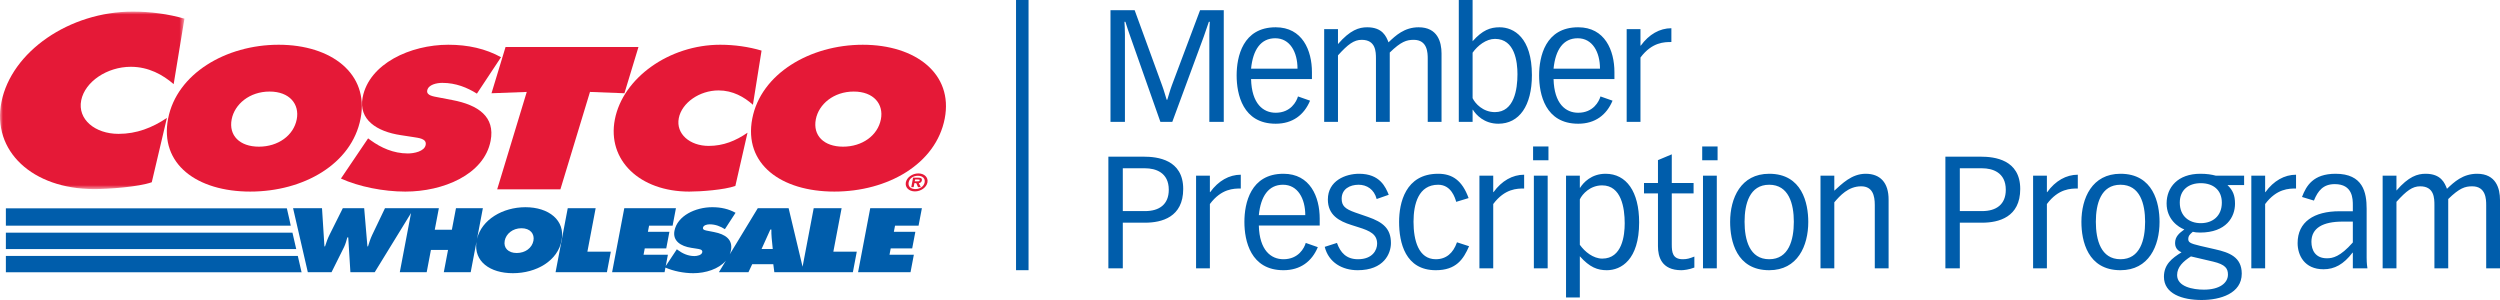 <?xml version="1.0" encoding="UTF-8"?>
<svg width="425px" height="51px" viewBox="0 0 425 51" version="1.1" xmlns="http://www.w3.org/2000/svg" xmlns:xlink="http://www.w3.org/1999/xlink">
    <title>lockup_costco</title>
    <defs>
        <polygon id="path-1" points="0 0 31.354 0 31.354 30.175 0 30.175"></polygon>
    </defs>
    <g id="Patient-Savings" stroke="none" stroke-width="1" fill="none" fill-rule="evenodd">
        <g id="Qsymia-HCP---Patient-Savings---2---Retail-Cash---PopUp" transform="translate(-281, -3985)">
            <g id="Group" transform="translate(-8, 2382)">
                <g transform="translate(258, 1)" id="Group-32">
                    <g transform="translate(0, -100)">
                        <g transform="translate(0, 156)">
                            <g id="Group-33" transform="translate(9, 923)">
                                <g id="Group" transform="translate(0, -263)">
                                    <g transform="translate(0, 551)" id="Group-23">
                                        <g transform="translate(0, 301)">
                                            <g id="lockup_costco" transform="translate(22, 34)">
                                                <path d="M188.423,45.615 L190.877,45.615 L190.877,37.857 L194.664,37.857 C197.492,37.857 201.146,36.925 201.146,32.126 C201.146,27.115 196.745,26.635 194.451,26.635 L188.423,26.635 L188.423,45.615 Z M190.877,28.608 L194.664,28.608 C196.425,28.608 198.693,29.301 198.693,32.26 C198.693,34.766 197.065,35.885 194.664,35.885 L190.877,35.885 L190.877,28.608 Z M203.332,45.615 L205.68,45.615 L205.68,34.685 C207.654,32.047 209.761,32.047 210.934,32.047 L210.934,29.701 C208.961,29.701 207.12,30.74 205.734,32.66 L205.68,32.66 L205.68,29.86 L203.332,29.86 L203.332,45.615 Z M214.001,36.578 C214.322,33.353 215.655,31.406 218.109,31.406 C220.616,31.406 221.897,33.752 221.897,36.578 L214.001,36.578 Z M224.35,38.338 L224.35,37.164 C224.35,33.459 222.723,29.54 218.189,29.54 C212.588,29.54 211.548,34.553 211.548,37.725 C211.548,40.924 212.588,45.935 218.189,45.935 C221.07,45.935 223.017,44.443 224.03,42.017 L221.977,41.297 C221.736,42.15 220.75,44.069 218.189,44.069 C216.082,44.069 214.108,42.576 214.001,38.338 L224.35,38.338 Z M225.204,41.964 C225.87,44.628 228.191,45.935 230.805,45.935 C235.286,45.935 236.459,43.083 236.459,41.324 C236.459,38.897 235.152,37.778 232.539,36.872 L230.378,36.125 C228.644,35.513 228.084,34.979 228.084,33.779 C228.084,32.153 229.444,31.406 230.965,31.406 C232.352,31.406 233.605,32.18 234.032,33.833 L236.086,33.113 C235.553,31.833 234.619,29.54 231.044,29.54 C228.751,29.54 225.737,30.713 225.737,33.913 C225.737,36.551 227.631,37.591 229.765,38.258 L230.938,38.631 C232.911,39.244 234.112,39.83 234.112,41.43 C234.112,42.47 233.365,44.069 230.858,44.069 C228.884,44.069 227.871,42.95 227.284,41.297 L225.204,41.964 Z M249.662,33.673 C248.568,30.661 246.888,29.54 244.487,29.54 C238.886,29.54 237.846,34.553 237.846,37.725 C237.846,41.244 238.886,45.935 244.087,45.935 C247.555,45.935 248.782,44.069 249.742,41.857 L247.687,41.19 C247.048,43.029 245.847,44.069 244.087,44.069 C241.153,44.069 240.299,40.87 240.299,37.698 C240.299,34.658 241.153,31.406 244.487,31.406 C246.728,31.406 247.368,33.673 247.555,34.313 L249.662,33.673 Z M251.502,45.615 L253.849,45.615 L253.849,34.685 C255.823,32.047 257.93,32.047 259.104,32.047 L259.104,29.701 C257.13,29.701 255.289,30.74 253.902,32.66 L253.849,32.66 L253.849,29.86 L251.502,29.86 L251.502,45.615 Z M260.757,45.615 L263.104,45.615 L263.104,29.86 L260.757,29.86 L260.757,45.615 Z M260.624,27.248 L263.238,27.248 L263.238,24.902 L260.624,24.902 L260.624,27.248 Z M268.572,33.887 C268.999,32.98 270.332,31.513 272.359,31.513 C275.64,31.513 276.2,35.379 276.2,37.964 C276.2,40.017 275.773,43.962 272.386,43.962 C270.866,43.962 269.426,42.816 268.572,41.617 L268.572,33.887 Z M266.225,50.574 L268.572,50.574 L268.572,43.563 C270.252,45.456 271.586,45.935 273.159,45.935 C275.586,45.935 278.653,44.176 278.653,37.805 C278.653,32.58 276.493,29.54 272.946,29.54 C270.519,29.54 269.159,31.06 268.625,31.913 L268.572,31.913 L268.572,29.86 L266.225,29.86 L266.225,50.574 Z M281.854,31.114 L279.48,31.114 L279.48,32.873 L281.854,32.873 L281.854,41.857 C281.854,43.616 282.441,45.935 285.829,45.935 C286.228,45.935 287.162,45.829 288.042,45.483 L288.042,43.616 C287.216,43.936 286.815,44.069 286.068,44.069 C284.334,44.069 284.202,42.87 284.202,41.563 L284.202,32.873 L287.909,32.873 L287.909,31.114 L284.202,31.114 L284.202,26.236 L281.854,27.221 L281.854,31.114 Z M289.508,45.615 L291.856,45.615 L291.856,29.86 L289.508,29.86 L289.508,45.615 Z M289.375,27.248 L291.989,27.248 L291.989,24.902 L289.375,24.902 L289.375,27.248 Z M300.764,45.935 C305.592,45.935 307.406,41.803 307.406,37.725 C307.406,34.553 306.365,29.54 300.764,29.54 C295.936,29.54 294.122,33.673 294.122,37.725 C294.122,40.924 295.163,45.935 300.764,45.935 L300.764,45.935 Z M300.764,31.406 C304.098,31.406 304.951,34.658 304.951,37.698 C304.951,40.79 304.098,44.069 300.764,44.069 C297.43,44.069 296.577,40.79 296.577,37.698 C296.577,34.658 297.43,31.406 300.764,31.406 L300.764,31.406 Z M309.485,45.615 L311.832,45.615 L311.832,34.392 C312.793,33.273 314.206,31.673 316.394,31.673 C318.34,31.673 318.714,33.246 318.714,34.845 L318.714,45.615 L321.062,45.615 L321.062,33.992 C321.088,31.007 319.594,29.54 317.167,29.54 C314.767,29.54 313.113,31.274 311.832,32.42 L311.832,29.86 L309.485,29.86 L309.485,45.615 Z M330.716,45.615 L333.17,45.615 L333.17,37.857 L336.958,37.857 C339.785,37.857 343.439,36.925 343.439,32.126 C343.439,27.115 339.038,26.635 336.744,26.635 L330.716,26.635 L330.716,45.615 Z M333.17,28.608 L336.958,28.608 C338.717,28.608 340.985,29.301 340.985,32.26 C340.985,34.766 339.358,35.885 336.958,35.885 L333.17,35.885 L333.17,28.608 Z M345.626,45.615 L347.973,45.615 L347.973,34.685 C349.946,32.047 352.053,32.047 353.227,32.047 L353.227,29.701 C351.253,29.701 349.413,30.74 348.026,32.66 L347.973,32.66 L347.973,29.86 L345.626,29.86 L345.626,45.615 Z M360.482,45.935 C365.309,45.935 367.123,41.803 367.123,37.725 C367.123,34.553 366.082,29.54 360.482,29.54 C355.654,29.54 353.84,33.673 353.84,37.725 C353.84,40.924 354.88,45.935 360.482,45.935 L360.482,45.935 Z M360.482,31.406 C363.815,31.406 364.669,34.658 364.669,37.698 C364.669,40.79 363.815,44.069 360.482,44.069 C357.148,44.069 356.294,40.79 356.294,37.698 C356.294,34.658 357.148,31.406 360.482,31.406 L360.482,31.406 Z M381.499,29.86 L376.671,29.86 C375.978,29.675 375.178,29.54 374.058,29.54 C370.217,29.54 368.323,31.86 368.323,34.58 C368.323,37.298 370.324,38.631 371.337,39.005 C370.51,39.618 369.763,40.177 369.763,41.324 C369.763,42.363 370.483,42.71 370.856,42.897 C369.204,43.909 367.869,44.975 367.869,47.055 C367.869,49.934 370.963,51 374.271,51 C377.471,51 381.098,49.88 381.098,46.521 C381.098,43.695 378.965,42.923 376.618,42.39 L374.058,41.803 C372.218,41.376 372.004,41.163 372.004,40.604 C372.004,40.124 372.243,39.857 372.777,39.404 C373.071,39.483 373.444,39.537 374.004,39.537 C378.486,39.537 379.952,36.872 379.952,34.632 C379.952,33.193 379.579,32.339 378.672,31.46 L381.499,31.46 L381.499,29.86 Z M370.564,34.446 C370.564,32.26 372.083,31.14 374.137,31.14 C376.191,31.14 377.712,32.26 377.712,34.446 C377.712,36.765 376.111,37.938 374.137,37.938 C372.164,37.938 370.564,36.765 370.564,34.446 L370.564,34.446 Z M376.218,44.469 C378.351,44.975 378.751,45.668 378.751,46.682 C378.751,48.121 377.311,49.241 374.671,49.241 C372.777,49.241 370.11,48.735 370.11,46.762 C370.11,45.402 371.123,44.443 372.458,43.59 L376.218,44.469 Z M382.725,45.615 L385.073,45.615 L385.073,34.685 C387.046,32.047 389.153,32.047 390.327,32.047 L390.327,29.701 C388.354,29.701 386.512,30.74 385.125,32.66 L385.073,32.66 L385.073,29.86 L382.725,29.86 L382.725,45.615 Z M393.367,34.099 C394.061,32.393 394.968,31.301 396.915,31.301 C399.982,31.301 399.982,33.833 399.982,34.899 L399.982,35.912 L397.715,35.912 C393.367,35.912 390.594,37.725 390.594,41.324 C390.594,43.376 391.74,45.775 394.995,45.775 C396.862,45.775 398.409,44.949 399.929,42.95 L399.982,42.95 L399.982,45.615 L402.463,45.615 C402.329,44.736 402.329,44.122 402.329,43.776 L402.329,35.486 C402.329,32.713 401.716,29.54 397.049,29.54 C393.235,29.54 392.061,31.594 391.341,33.486 L393.367,34.099 Z M399.982,37.671 L399.982,41.217 C397.822,43.669 396.542,43.909 395.581,43.909 C393.634,43.909 392.941,42.55 392.941,41.11 C392.941,38.738 394.914,37.671 398.275,37.671 L399.982,37.671 Z M405.049,45.615 L407.397,45.615 L407.397,34.313 C409.104,32.42 410.117,31.673 411.424,31.673 C413.824,31.673 413.851,33.699 413.851,34.872 L413.851,45.615 L416.199,45.615 L416.199,33.833 C418.119,31.967 419.053,31.673 420.279,31.673 C422.626,31.673 422.653,33.913 422.653,34.872 L422.653,45.615 L425,45.615 L425,33.992 C425,32.047 424.333,29.54 421.106,29.54 C418.679,29.54 417.185,30.954 415.985,32.099 C415.612,31.14 414.998,29.54 412.358,29.54 C410.971,29.54 409.477,29.994 407.397,32.393 L407.397,29.86 L405.049,29.86 L405.049,45.615 Z" id="Fill-2" fill="#005DAB"></path>
                                                <path d="M188.783,20.713 L191.238,20.713 L191.238,5.865 C191.238,5.092 191.184,4.025 191.157,3.706 L191.317,3.706 C191.584,4.558 191.85,5.384 192.144,6.185 L197.265,20.713 L199.292,20.713 L204.653,6.185 C204.946,5.384 205.213,4.558 205.507,3.706 L205.667,3.706 C205.64,4.025 205.587,5.092 205.587,5.865 L205.587,20.713 L208.04,20.713 L208.04,1.733 L204.013,1.733 L199.238,14.448 C198.893,15.354 198.572,16.581 198.439,16.954 L198.332,16.954 C198.199,16.581 197.878,15.354 197.531,14.448 L192.89,1.733 L188.783,1.733 L188.783,20.713 Z M212.681,11.676 C213.001,8.451 214.335,6.504 216.789,6.504 C219.296,6.504 220.576,8.85 220.576,11.676 L212.681,11.676 Z M223.03,13.436 L223.03,12.262 C223.03,8.558 221.403,4.638 216.869,4.638 C211.268,4.638 210.228,9.65 210.228,12.822 C210.228,16.021 211.268,21.033 216.869,21.033 C219.749,21.033 221.696,19.54 222.71,17.114 L220.656,16.394 C220.416,17.247 219.43,19.167 216.869,19.167 C214.762,19.167 212.789,17.673 212.681,13.436 L223.03,13.436 Z M225.11,20.713 L227.457,20.713 L227.457,9.41 C229.165,7.518 230.178,6.771 231.485,6.771 C233.885,6.771 233.912,8.797 233.912,9.969 L233.912,20.713 L236.259,20.713 L236.259,8.93 C238.18,7.064 239.114,6.771 240.34,6.771 C242.687,6.771 242.714,9.01 242.714,9.969 L242.714,20.713 L245.061,20.713 L245.061,9.09 C245.061,7.144 244.394,4.638 241.167,4.638 C238.74,4.638 237.246,6.051 236.046,7.197 C235.673,6.238 235.059,4.638 232.419,4.638 C231.032,4.638 229.538,5.092 227.457,7.491 L227.457,4.958 L225.11,4.958 L225.11,20.713 Z M250.342,8.957 C251.195,7.757 252.635,6.611 254.155,6.611 C257.543,6.611 257.97,10.556 257.97,12.609 C257.97,15.195 257.41,19.06 254.13,19.06 C252.102,19.06 250.769,17.594 250.342,16.687 L250.342,8.957 Z M247.995,20.713 L250.342,20.713 L250.342,18.66 L250.395,18.66 C250.928,19.513 252.289,21.033 254.716,21.033 C258.264,21.033 260.424,17.994 260.424,12.768 C260.424,6.398 257.357,4.638 254.93,4.638 C253.356,4.638 252.022,5.118 250.342,7.01 L250.342,0 L247.995,0 L247.995,20.713 Z M264.104,11.676 C264.424,8.451 265.758,6.504 268.212,6.504 C270.719,6.504 271.999,8.85 271.999,11.676 L264.104,11.676 Z M274.453,13.436 L274.453,12.262 C274.453,8.558 272.826,4.638 268.292,4.638 C262.69,4.638 261.65,9.65 261.65,12.822 C261.65,16.021 262.69,21.033 268.292,21.033 C271.173,21.033 273.119,19.54 274.133,17.114 L272.079,16.394 C271.839,17.247 270.852,19.167 268.292,19.167 C266.185,19.167 264.212,17.673 264.104,13.436 L274.453,13.436 Z M276.534,20.713 L278.88,20.713 L278.88,9.783 C280.854,7.144 282.961,7.144 284.135,7.144 L284.135,4.798 C282.161,4.798 280.321,5.838 278.934,7.757 L278.88,7.757 L278.88,4.958 L276.534,4.958 L276.534,20.713 Z" id="Fill-4" fill="#005DAB"></path>
                                                <polygon id="Fill-6" fill="#E51937" points="108.539 7.992 85.943 7.992 83.556 15.853 89.548 15.628 84.522 32.184 95.27 32.184 100.297 15.628 106.153 15.853"></polygon>
                                                <path d="M50.447,20.281 C49.913,23.04 47.272,24.934 44.016,24.934 C40.759,24.934 38.85,23.04 39.384,20.281 C39.882,17.715 42.416,15.564 45.829,15.564 C49.241,15.564 50.944,17.715 50.447,20.281 M47.369,7.607 C38.385,7.607 30.054,12.549 28.582,20.152 C27.078,27.918 33.515,32.569 42.538,32.569 C51.56,32.569 59.797,27.918 61.3,20.152 C62.772,12.549 56.353,7.607 47.369,7.607" id="Fill-8" fill="#E51937"></path>
                                                <path d="M76.901,17.009 L74.556,16.559 C73.763,16.398 72.454,16.27 72.628,15.371 C72.82,14.378 74.249,14.088 75.191,14.088 C77.505,14.088 79.429,14.891 81.075,15.918 L85.176,9.724 C82.553,8.282 79.584,7.607 76.21,7.607 C69.776,7.607 62.761,10.816 61.649,16.559 C60.917,20.345 64.056,22.366 68.136,22.976 L70.23,23.297 C71.181,23.457 72.574,23.553 72.363,24.645 C72.152,25.736 70.396,26.088 69.337,26.088 C66.865,26.088 64.744,25.093 63.057,23.875 L62.577,23.522 L57.958,30.355 C61.026,31.736 65.18,32.57 68.906,32.57 C75.301,32.57 82.288,29.714 83.406,23.938 C84.201,19.832 81.29,17.842 76.901,17.009" id="Fill-10" fill="#E51937"></path>
                                                <path d="M115.394,20.088 C115.903,17.458 118.935,15.371 122.152,15.371 C124.585,15.371 126.525,16.495 127.996,17.81 L129.465,8.602 C127.314,7.96 124.871,7.607 122.439,7.607 C113.769,7.607 105.889,13.253 104.524,20.312 C103.187,27.211 108.741,32.57 117.176,32.57 C119.098,32.57 123.156,32.28 125.012,31.607 L127.077,22.559 C125.084,23.938 122.954,24.804 120.484,24.804 C117.267,24.804 114.878,22.752 115.394,20.088" id="Fill-12" fill="#E51937"></path>
                                                <path d="M149.753,20.28 C149.218,23.041 146.575,24.934 143.32,24.934 C140.066,24.934 138.156,23.041 138.69,20.28 C139.186,17.715 141.722,15.564 145.134,15.564 C148.547,15.564 150.25,17.715 149.753,20.28 M146.674,7.608 C137.691,7.608 129.36,12.549 127.888,20.152 C126.385,27.917 132.82,32.569 141.843,32.569 C150.866,32.569 159.102,27.917 160.605,20.152 C162.077,12.549 155.657,7.608 146.674,7.608" id="Fill-14" fill="#E51937"></path>
                                                <g id="Group-18" transform="translate(-0, 1.97)">
                                                    <mask id="mask-2" fill="white">
                                                        <use xlink:href="#path-1"></use>
                                                    </mask>
                                                    <g id="Clip-17"></g>
                                                    <path d="M20.152,20.787 C16.141,20.787 13.162,18.305 13.805,15.086 C14.44,11.907 18.222,9.385 22.234,9.385 C25.268,9.385 27.688,10.743 29.523,12.333 L31.354,1.202 C28.671,0.426 25.625,0 22.591,0 C11.778,0 1.95,6.825 0.247,15.358 C-1.419,23.697 5.508,30.175 16.027,30.175 C18.425,30.175 23.485,29.824 25.801,29.011 L28.377,18.073 C25.89,19.741 23.235,20.787 20.152,20.787" id="Fill-16" fill="#E51937" mask="url(#mask-2)"></path>
                                                </g>
                                                <path d="M157.189,31.008 C157.058,31.689 156.4,32.141 155.614,32.141 C154.816,32.141 154.342,31.689 154.471,31.008 C154.601,30.328 155.244,29.881 156.044,29.881 C156.829,29.881 157.318,30.328 157.189,31.008 M156.12,29.481 C155.095,29.481 154.153,30.164 153.992,31.008 C153.831,31.858 154.515,32.539 155.54,32.539 C156.559,32.539 157.506,31.858 157.668,31.008 C157.828,30.164 157.14,29.481 156.12,29.481" id="Fill-19" fill="#E51937"></path>
                                                <path d="M155.945,30.825 L155.507,30.825 L155.567,30.513 L156.005,30.513 C156.206,30.513 156.381,30.513 156.353,30.653 C156.321,30.825 156.146,30.825 155.945,30.825 M156.151,30.206 L155.221,30.206 L154.916,31.807 L155.321,31.807 L155.45,31.13 L155.76,31.13 L156.059,31.807 L156.533,31.807 L156.196,31.13 C156.445,31.11 156.66,30.97 156.712,30.695 C156.784,30.32 156.56,30.206 156.151,30.206" id="Fill-21" fill="#E51937"></path>
                                                <path d="M90.685,40.921 C90.449,42.16 89.283,43.011 87.846,43.011 C86.408,43.011 85.566,42.16 85.801,40.921 C86.021,39.766 87.14,38.799 88.646,38.799 C90.153,38.799 90.905,39.766 90.685,40.921 M89.326,35.225 C85.463,35.225 81.881,37.336 81.097,40.605 L82.087,35.398 L77.515,35.398 L76.818,39.059 L73.909,39.059 L74.606,35.398 L70.381,35.398 L70.033,35.398 L65.445,35.398 L63.259,39.968 C62.968,40.589 62.756,41.252 62.565,41.885 L62.461,41.885 L61.911,35.398 L58.275,35.398 L56.036,39.883 C55.705,40.531 55.47,41.224 55.257,41.885 L55.153,41.885 L54.742,35.398 L49.823,35.398 L52.328,46.27 L56.363,46.27 L58.491,42.001 C58.748,41.468 58.887,40.921 59.046,40.357 L59.202,40.357 L59.567,46.27 L63.706,46.27 L69.877,36.218 L67.966,46.27 L72.538,46.27 L73.256,42.493 L76.166,42.493 L75.447,46.27 L80.019,46.27 L80.997,41.127 C80.526,44.456 83.312,46.443 87.193,46.443 C91.176,46.443 94.812,44.353 95.476,40.863 C96.126,37.445 93.292,35.225 89.326,35.225" id="Fill-23" fill="#005DAB"></path>
                                                <polygon id="Fill-25" fill="#005DAB" points="101.261 35.398 96.516 35.398 94.448 46.27 103.177 46.27 103.84 42.78 99.857 42.78"></polygon>
                                                <path d="M129.464,42.333 L130.96,39.016 L131.134,39.016 C131.133,39.479 131.129,39.953 131.18,40.416 L131.369,42.333 L129.464,42.333 Z M143.073,35.398 L138.329,35.398 L136.438,45.344 L134.067,35.397 L128.82,35.397 L124.057,43.238 C124.142,43.023 124.216,42.801 124.261,42.564 C124.612,40.719 123.328,39.824 121.389,39.448 L120.354,39.247 C120.004,39.175 119.426,39.117 119.503,38.714 C119.588,38.267 120.22,38.136 120.636,38.136 C121.656,38.136 122.506,38.498 123.232,38.959 L125.043,36.175 C123.885,35.526 122.575,35.224 121.085,35.224 C118.245,35.224 115.148,36.666 114.656,39.247 C114.332,40.948 115.718,41.858 117.519,42.131 L118.445,42.275 C118.864,42.347 119.479,42.391 119.386,42.881 C119.293,43.372 118.517,43.531 118.05,43.531 C116.959,43.531 116.022,43.083 115.278,42.536 L115.065,42.377 L113.177,45.222 L113.543,43.301 L109.403,43.301 L109.606,42.232 L113.261,42.232 L113.799,39.405 L110.144,39.405 L110.342,38.368 L114.342,38.368 L114.908,35.398 L106.127,35.398 L104.058,46.27 L112.977,46.27 L113.126,45.49 C114.47,46.085 116.254,46.444 117.86,46.444 C119.95,46.444 122.181,45.738 123.4,44.318 L122.214,46.27 L127.238,46.27 L127.876,44.915 L131.461,44.915 L131.636,46.27 L136.262,46.27 L136.659,46.27 L144.99,46.27 L145.653,42.781 L141.67,42.781 L143.073,35.398 Z" id="Fill-27" fill="#005DAB"></path>
                                                <polygon id="Fill-29" fill="#005DAB" points="156.155 38.368 156.721 35.398 147.939 35.398 145.872 46.27 154.79 46.27 155.356 43.3 151.217 43.3 151.42 42.232 155.073 42.232 155.611 39.405 151.957 39.405 152.155 38.368"></polygon>
                                                <polygon id="Fill-31" fill="#005DAB" points="51.263 46.27 50.627 43.505 0.998 43.505 0.998 46.289 51.308 46.289 51.305 46.27"></polygon>
                                                <polygon id="Fill-33" fill="#005DAB" points="49.717 39.554 0.998 39.554 0.998 42.336 50.357 42.336"></polygon>
                                                <polygon id="Fill-35" fill="#005DAB" points="49.21 37.352 48.765 35.418 0.998 35.418 0.998 38.367 49.427 38.367"></polygon>
                                                <g id="Group-38" transform="translate(172.726, 0)" fill="#005DAB">
                                                    <polygon id="Fill-1" points="0 45.932 2.126 45.932 2.126 0 0 0"></polygon>
                                                </g>
                                            </g>
                                        </g>
                                    </g>
                                </g>
                            </g>
                        </g>
                    </g>
                </g>
            </g>
        </g>
    </g>
</svg>